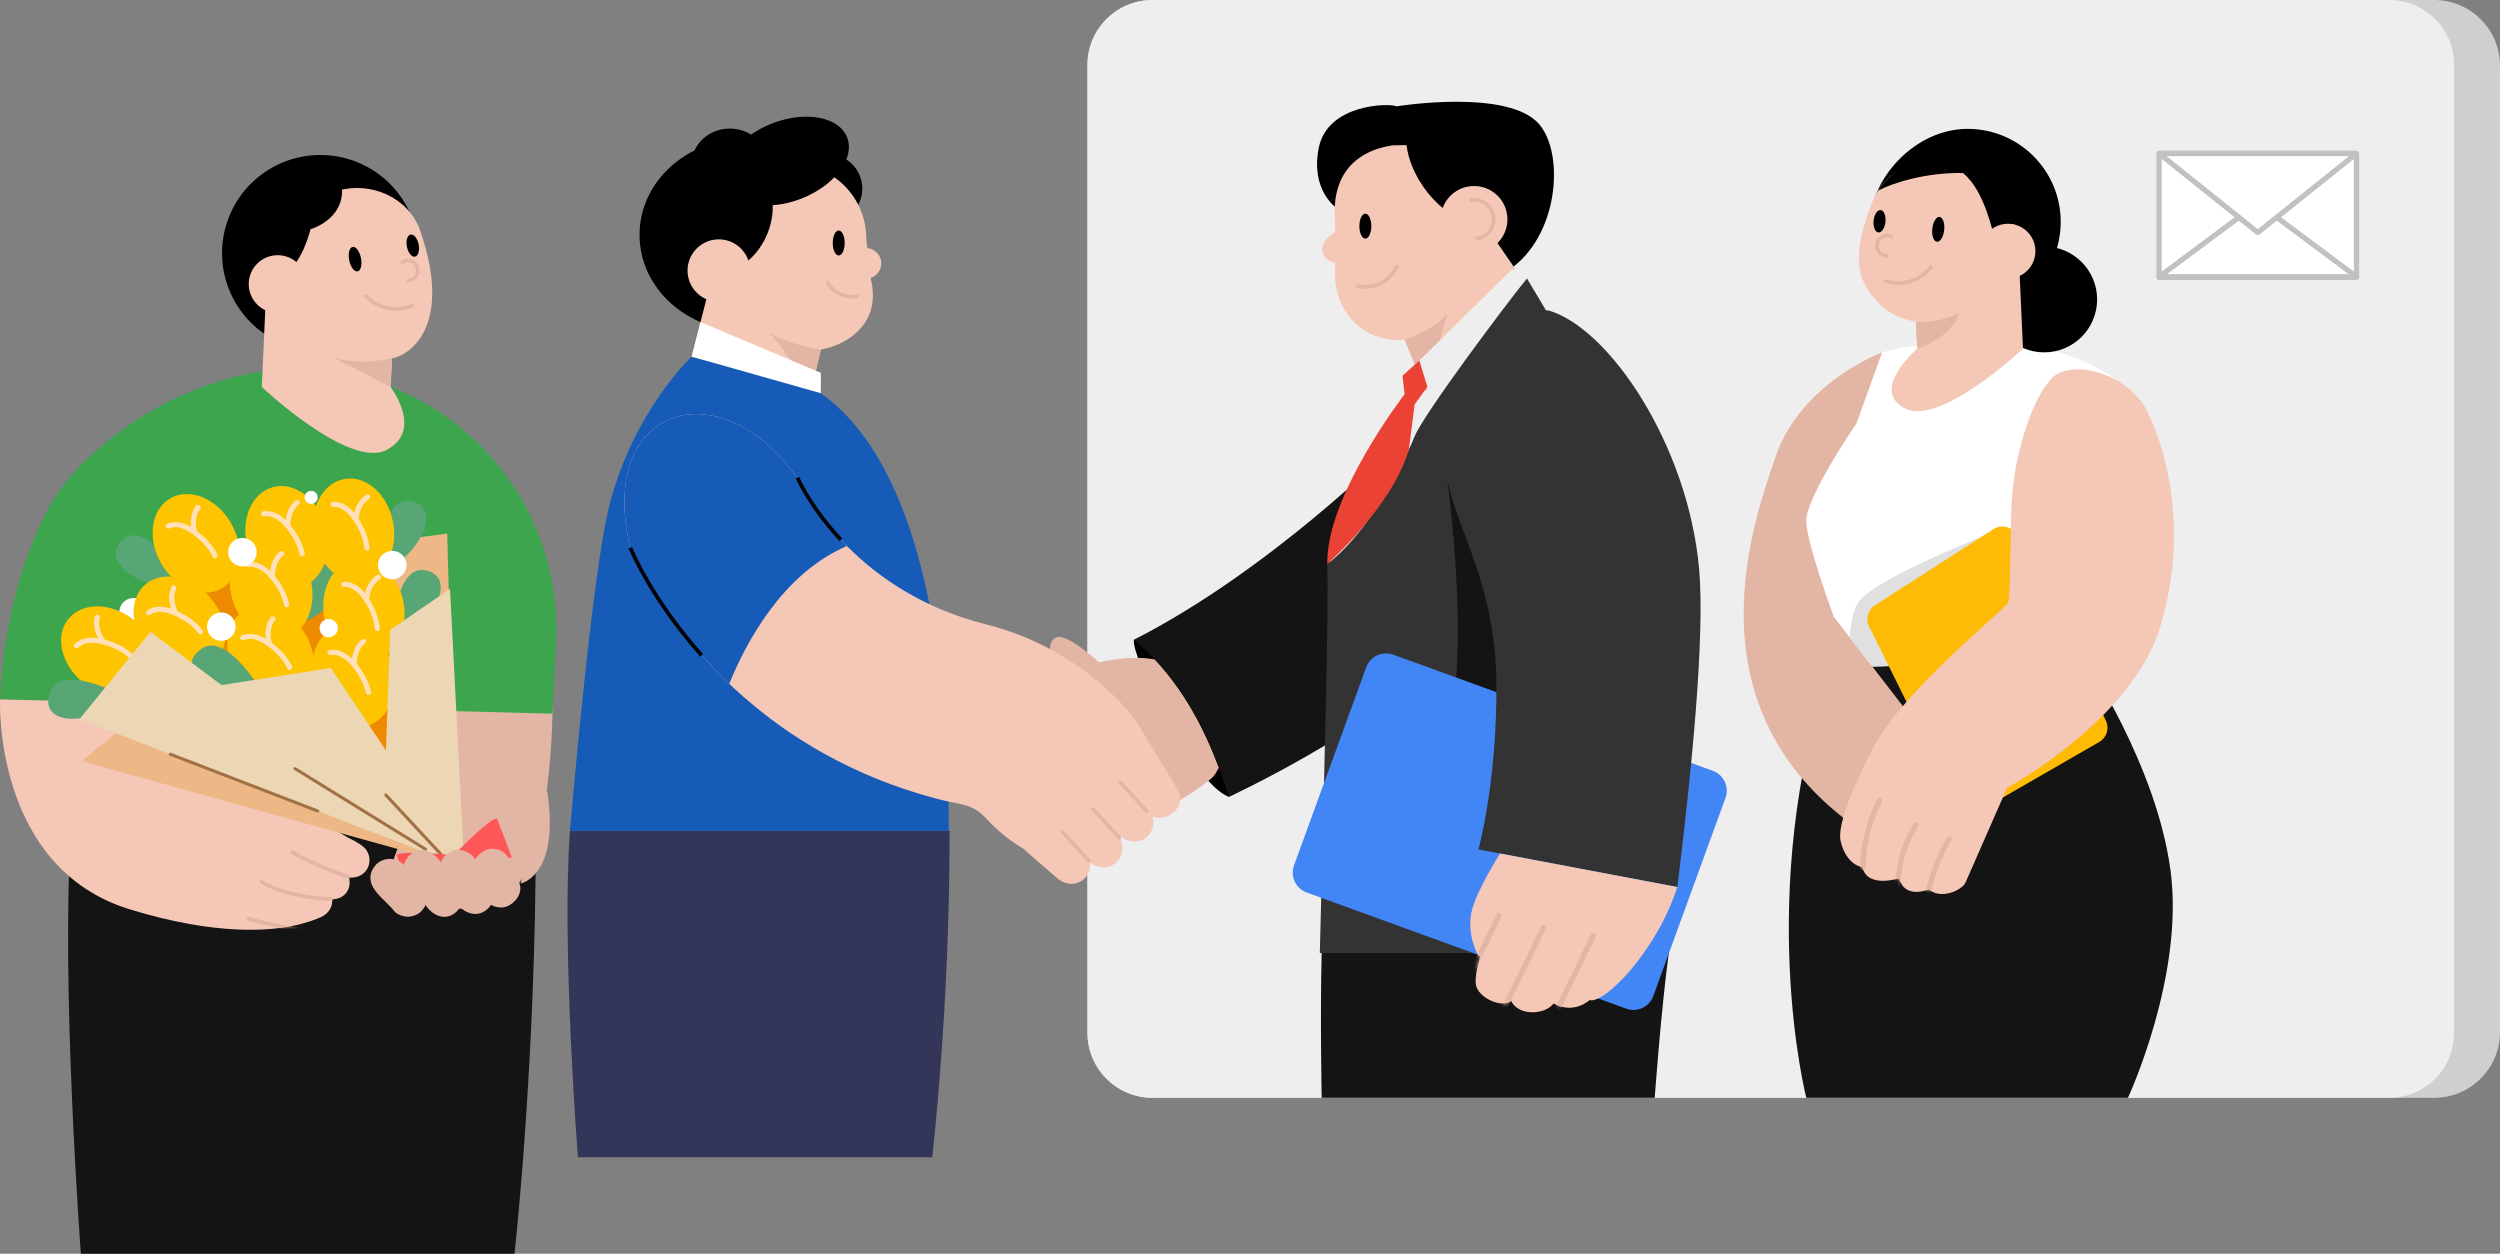 <svg width="674" height="338" viewBox="0 0 674 338" fill="none" xmlns="http://www.w3.org/2000/svg">
<rect x="0" y="0" width="674" height="338" fill="#808080" stroke="none"/>
<g clip-path="url(#clip0_0_290)">
<path d="M656.236 0H310.938C301.127 0 293.174 7.944 293.174 17.743V278.225C293.174 288.024 301.127 295.968 310.938 295.968H656.236C666.047 295.968 674 288.024 674 278.225V17.743C674 7.944 666.047 0 656.236 0Z" fill="#CFCFCF"/>
<path d="M644.149 0H310.636C300.992 0 293.174 7.809 293.174 17.441V278.526C293.174 288.159 300.992 295.968 310.636 295.968H644.149C653.793 295.968 661.611 288.159 661.611 278.526V17.441C661.611 7.809 653.793 0 644.149 0Z" fill="#EEEEEE"/>
<path d="M635.313 41.378H582.087V74.768H635.313V41.378Z" fill="white" stroke="#C1C1C1" stroke-width="1.43" stroke-linecap="round" stroke-linejoin="round"/>
<path d="M635.313 74.624L608.7 54.786L582.087 74.624H635.313Z" fill="white" stroke="#C1C1C1" stroke-width="1.43" stroke-linecap="round" stroke-linejoin="round"/>
<path d="M582.087 41.378L608.7 62.669L635.313 41.378H582.087Z" fill="white" stroke="#C1C1C1" stroke-width="1.43" stroke-linecap="round" stroke-linejoin="round"/>
<path d="M562.2 177.989C562.2 177.989 581.393 206.286 585.181 234.726C588.957 263.18 573.697 295.968 573.697 295.968H486.976C486.976 295.968 472.909 241.011 493.387 179.705L562.2 177.976V177.989Z" fill="#141414"/>
<path d="M507.44 94.985C507.44 94.985 485.403 103.156 478.638 123.282C473.316 139.112 454.398 189.001 498.984 222.038L518.61 197.63L494.37 166.191L507.427 94.985H507.44Z" fill="#E3B5A4"/>
<path d="M507.44 94.985C507.44 94.985 545.616 84.117 571.455 102.986L562.2 177.976L504.805 179.705L494.37 166.191C494.37 166.191 487.29 147.179 486.976 140.723C486.661 134.281 500.505 114.155 500.505 114.155L507.427 94.972L507.44 94.985Z" fill="white"/>
<path d="M504.805 179.718L544.502 178.526L541.106 141.941C541.106 141.941 505.841 155.48 501.148 162.185C499.732 164.214 498.998 167.776 498.67 171.756L504.805 179.705V179.718Z" fill="#E0E0E0"/>
<path d="M565.962 200.027L533.843 218.542C531.628 219.825 528.783 218.961 527.642 216.669L503.901 168.889C502.891 166.859 503.573 164.397 505.474 163.18L537.435 142.648C539.69 141.208 542.692 142.059 543.846 144.468L567.745 194.265C568.755 196.36 567.968 198.874 565.962 200.027Z" fill="#FEBB05"/>
<path d="M578.889 110.855C573.54 100.027 556.235 95.784 551.974 103.483C547.884 108.197 542.535 123.138 542.221 137.908C541.906 152.678 541.919 161.333 541.355 162.591C540.805 163.848 512.54 186.959 505.343 201.101C505.343 201.101 494.684 220.428 496.258 226.883C497.831 233.325 502.078 233.797 502.078 233.797C503.494 239.61 511.989 236.782 511.989 236.782C513.563 242.596 520.013 239.768 520.013 239.768C523.159 242.596 528.98 240.082 529.924 237.882C530.867 235.682 541.093 212.414 541.093 212.414C541.093 212.414 574.929 194.187 582.481 168.719C590.032 143.25 584.211 121.697 578.862 110.855H578.889Z" fill="#F5C7B6"/>
<mask id="mask0_0_290" style="mask-type:luminance" maskUnits="userSpaceOnUse" x="496" y="99" width="91" height="143">
<path d="M578.889 110.855C573.54 100.027 556.235 95.784 551.974 103.483C547.884 108.197 542.535 123.138 542.221 137.908C541.906 152.678 541.919 161.333 541.355 162.591C540.805 163.848 512.54 186.959 505.343 201.101C505.343 201.101 494.684 220.428 496.258 226.883C497.831 233.325 502.078 233.797 502.078 233.797C503.494 239.61 511.989 236.782 511.989 236.782C513.563 242.596 520.013 239.768 520.013 239.768C523.159 242.596 528.98 240.082 529.924 237.882C530.867 235.682 541.093 212.414 541.093 212.414C541.093 212.414 574.929 194.187 582.481 168.719C590.032 143.25 584.211 121.697 578.862 110.855H578.889Z" fill="white"/>
</mask>
<g mask="url(#mask0_0_290)">
<path d="M502.209 233.849C502.327 227.616 503.874 221.423 506.706 215.871" stroke="#E3B5A4" stroke-width="1.43" stroke-linecap="round" stroke-linejoin="round"/>
<path d="M511.15 240.894C512.435 232.252 512.225 230.013 516.512 222.405" stroke="#E3B5A4" stroke-width="1.43" stroke-linecap="round" stroke-linejoin="round"/>
<path d="M519.41 242.701C520.445 236.887 522.517 231.257 525.506 226.15" stroke="#E3B5A4" stroke-width="1.43" stroke-linecap="round" stroke-linejoin="round"/>
</g>
<path d="M551.096 94.998C558.988 94.998 565.385 88.608 565.385 80.725C565.385 72.843 558.988 66.453 551.096 66.453C543.204 66.453 536.806 72.843 536.806 80.725C536.806 88.608 543.204 94.998 551.096 94.998Z" fill="black"/>
<path d="M555.566 59.827C555.566 73.681 544.318 84.903 530.461 84.903C516.604 84.903 503.94 75.475 503.94 61.621C503.94 47.768 516.591 34.739 530.461 34.739C544.331 34.739 555.566 45.974 555.566 59.814V59.827Z" fill="black"/>
<path d="M544.174 66.793C543.689 56.069 536.426 46.851 526.109 43.865C517.43 41.351 508.279 45.816 504.884 54.171C501.869 61.582 499.653 70.25 502.393 75.894C506.496 84.366 513.169 86.264 516.512 86.683L516.892 94.016C516.892 94.016 503.966 105.041 513.497 110.083C523.015 115.111 545.393 94.016 545.393 94.016L544.174 66.793Z" fill="#F5C7B6"/>
<path d="M506.339 51.368C510.757 49.103 519.79 46.432 529.216 46.655C535.22 51.395 537.37 63.638 537.527 63.179C537.684 62.721 539.612 60.495 543.086 60.534C543.086 48.331 529.229 40.985 529.229 40.985C521.586 38.772 510.469 44.848 506.352 51.355L506.339 51.368Z" fill="black"/>
<path d="M528.324 84.457C524.234 86.081 520.222 87.247 516.512 86.683L516.892 94.016C522.163 92.209 526.213 89.25 528.324 84.457Z" fill="#E3B5A4"/>
<path d="M541.355 75.095C545.439 75.095 548.749 71.789 548.749 67.71C548.749 63.631 545.439 60.325 541.355 60.325C537.272 60.325 533.961 63.631 533.961 67.71C533.961 71.789 537.272 75.095 541.355 75.095Z" fill="#F5C7B6"/>
<path d="M520.943 61.66C520.747 63.507 521.31 65.091 522.202 65.183C523.08 65.274 523.959 63.847 524.155 62.001C524.352 60.155 523.788 58.57 522.897 58.478C522.018 58.387 521.14 59.814 520.943 61.66Z" fill="black"/>
<path d="M505.12 59.487C504.949 61.15 505.526 62.577 506.405 62.669C507.283 62.76 508.148 61.477 508.319 59.814C508.489 58.151 507.912 56.724 507.034 56.632C506.155 56.541 505.29 57.824 505.12 59.487Z" fill="black"/>
<path d="M520.602 71.939C519.239 73.746 517.299 75.121 515.136 75.802C512.973 76.483 510.6 76.483 508.437 75.802" stroke="#E3B5A4" stroke-linecap="round" stroke-linejoin="round"/>
<path d="M509.944 63.821C508.974 63.323 507.702 63.507 506.89 64.24C506.09 64.973 505.802 66.23 506.208 67.239C506.614 68.247 507.689 68.967 508.777 68.941" stroke="#E3B5A4" stroke-linecap="round" stroke-linejoin="round"/>
<path d="M305.72 172.463C304.737 176.627 321.334 210.947 331.31 214.849C337.983 194.658 311.344 171.769 305.72 172.463Z" fill="black"/>
<path d="M328.61 206.98C328.295 207.503 327.954 208.093 327.6 208.721C325.49 212.453 298.575 226.87 298.575 226.87L273.614 204.793L293.921 187.731C293.921 187.731 286.186 180.621 284.561 179.115C282.935 177.609 282.083 172.49 285.072 171.756C288.074 171.01 296.307 178.552 296.307 178.552C296.307 178.552 304.842 176.496 311.344 177.793C318.895 185.833 324.428 195.771 328.61 206.98Z" fill="#E3B5A4"/>
<path d="M375.399 120.44C375.176 120.977 342.008 154.014 305.72 172.463C318.174 182.86 326.014 197.657 331.31 214.849C331.31 214.849 369.538 197.054 384.444 180.228L375.399 120.44Z" fill="#141414"/>
<path d="M458.069 153.346C455.08 119.995 433.776 88.242 417.284 83.645L382.321 103.182C374.179 108.066 358.29 135.446 358.29 153.896C358.906 154.498 357.333 218.044 356.324 256.934H449.901C454.11 225.861 460.075 175.58 458.082 153.346H458.069Z" fill="#EEEEEE"/>
<path d="M356.324 256.934C355.878 274.114 356.324 295.968 356.324 295.968H446.113C446.113 295.968 447.804 272.477 449.901 256.934H356.324Z" fill="#141414"/>
<path d="M360.611 56.292C360.204 56.03 353.256 51.277 355.537 39.872C357.897 28.008 374.507 27.733 376.513 28.663C376.513 28.663 406.705 23.779 414.99 33.521C421.846 41.587 420.247 63.756 406.731 72.83L360.611 56.279V56.292Z" fill="black"/>
<path d="M414.177 80.726L403.362 65.013C404.266 62.551 405.25 59.984 406.364 57.326L405.485 51.735C403.899 41.613 395.693 37.436 385.559 39.008L375.346 39.191C364.413 40.893 358.88 48.239 359.942 59.775V74.31C359.942 82.035 364.937 89.119 372.41 91.083C374.455 91.62 376.592 91.79 378.676 91.515L381.717 99.018L414.177 80.7V80.726Z" fill="#F5C7B6"/>
<path d="M356.481 67.697C356.861 70.093 359.745 71.311 362.158 70.944C364.57 70.565 365.474 68.509 365.107 66.113C364.727 63.716 363.875 61.66 361.463 62.027C359.051 62.407 356.114 65.301 356.494 67.684L356.481 67.697Z" fill="#F5C7B6"/>
<path d="M378.676 91.541C378.676 91.541 387.014 88.975 390.213 84.536L384.444 105.631L378.676 91.528V91.541Z" fill="#E3B5A4"/>
<path d="M379.135 38.536C380.171 49.496 390.855 60.796 398.734 59.749L406.888 59.107L405.682 35.891C395.994 32.513 386.922 32.29 379.135 38.549V38.536Z" fill="black"/>
<path d="M406.298 57.758C405.538 52.848 400.923 49.496 396.02 50.255C391.104 51.015 387.748 55.624 388.508 60.521C389.269 65.432 393.883 68.784 398.786 68.024C403.703 67.265 407.059 62.656 406.298 57.758Z" fill="#F5C7B6"/>
<path d="M398.223 64.332C401.094 63.886 403.06 61.202 402.614 58.334C402.169 55.467 399.481 53.503 396.61 53.948" stroke="#E3B5A4" stroke-linecap="round" stroke-linejoin="round"/>
<path d="M369.709 60.967C369.709 62.826 368.988 64.332 368.096 64.332C367.205 64.332 366.484 62.826 366.484 60.967C366.484 59.107 367.205 57.601 368.096 57.601C368.988 57.601 369.709 59.107 369.709 60.967Z" fill="black"/>
<path d="M366.064 77.177C368.136 77.583 370.338 77.282 372.226 76.339C374.114 75.396 375.661 73.799 376.578 71.9" stroke="#E3B5A4" stroke-linecap="round" stroke-linejoin="round"/>
<path d="M386.253 109.061L382.648 97.211L407.295 72.921C407.989 72.319 409.051 72.463 409.563 73.236L415.2 81.812L386.267 109.061H386.253Z" fill="#EEEEEE"/>
<path d="M449.39 256.934C453.598 225.861 459.563 175.58 457.571 153.346C454.582 119.995 433.278 88.242 416.786 83.645L411.66 75.069C405.381 82.821 383.802 111.719 381.403 117.599C376.578 129.449 367.244 144.966 357.845 152.063C357.818 152.678 357.792 153.28 357.792 153.883C358.408 154.485 356.835 218.031 355.826 256.921H449.403L449.39 256.934Z" fill="#333333"/>
<path d="M390.213 129.75C390.213 129.75 399.442 195.352 384.523 208.237C425.334 227.538 429.332 217.324 429.332 217.324V166.008L390.213 129.763" fill="#141414"/>
<path d="M461.786 207.817L375.638 176.499C372.678 175.423 369.406 176.947 368.328 179.903L348.864 233.317C347.787 236.273 349.313 239.542 352.273 240.618L438.42 271.936C441.38 273.012 444.653 271.487 445.73 268.531L465.194 215.117C466.271 212.161 464.745 208.893 461.786 207.817Z" fill="#4286F5"/>
<path d="M390.213 129.75C394.001 145.476 403.375 158.767 403.44 185.073C403.506 211.379 398.59 229.004 398.59 229.004L452.209 239.139C455.945 209.14 459.721 171.691 458.082 153.346C455.093 119.995 433.789 88.242 417.297 83.645L414.925 84.968C404.843 90.599 396.741 99.385 392.533 110.135C389.859 116.97 388.836 123.976 390.226 129.75H390.213Z" fill="#333333"/>
<path d="M404.424 230.104C404.424 230.104 397.856 240.343 396.676 246.079C395.483 251.814 398.262 257.746 398.852 257.746C399.442 257.942 397.659 261.111 397.856 265.065C398.052 269.02 405.236 271.992 407.386 269.818C409.34 273.969 416.471 273.668 418.844 270.552C424.39 273.576 428.546 269.622 428.546 269.622C432.505 270.814 446.729 256.331 452.196 239.139L404.41 230.104H404.424Z" fill="#F5C7B6"/>
<mask id="mask1_0_290" style="mask-type:luminance" maskUnits="userSpaceOnUse" x="396" y="230" width="57" height="43">
<path d="M404.424 230.104C404.424 230.104 397.856 240.343 396.676 246.079C395.483 251.814 398.262 257.746 398.852 257.746C399.442 257.942 397.659 261.111 397.856 265.065C398.052 269.02 405.236 271.992 407.386 269.818C409.34 273.969 416.471 273.668 418.844 270.552C424.39 273.576 428.546 269.622 428.546 269.622C432.505 270.814 446.729 256.331 452.196 239.139L404.41 230.104H404.424Z" fill="white"/>
</mask>
<g mask="url(#mask1_0_290)">
<path d="M396.374 262.839L404.135 246.864" stroke="#E3B5A4" stroke-width="1.43" stroke-linecap="round" stroke-linejoin="round"/>
<path d="M402.706 277.662L416.131 250.059" stroke="#E3B5A4" stroke-width="1.43" stroke-linecap="round" stroke-linejoin="round"/>
<path d="M416.131 279.901L429.542 252.312" stroke="#E3B5A4" stroke-width="1.43" stroke-linecap="round" stroke-linejoin="round"/>
</g>
<path d="M382.635 97.211L378.112 101.296L378.676 106.298C378.676 106.298 357.477 133.652 357.831 152.063C357.831 152.063 375.254 136.742 379.843 121.187L381.377 109.048L384.798 104.308L382.635 97.198V97.211Z" fill="#EA4235"/>
<path d="M21.802 338H138.715C138.715 338 144.548 285.807 144.444 224.015H19.166C16.348 265.275 21.802 338 21.802 338Z" fill="#141414"/>
<path d="M149 190C149 190 148.961 231.454 137.675 240.559C123.383 252.079 104 237.547 104 237.547L121.244 190.014H149V190Z" fill="#E3B5A4"/>
<path d="M148.94 192.406L0.013 188.556C1.049 165.785 6.988 149.326 11.668 139.676C14.342 134.163 17.974 129.161 22.339 124.866C33.745 113.631 47.234 106.076 61.55 102.082C107.422 89.263 152.257 125.652 149.897 173.157L148.94 192.406Z" fill="#3CA54E"/>
<path d="M98.822 229.227C98.122 228.205 96.514 227.101 93.997 225.914H93.958L69.482 211.288C72.668 208.341 76.954 204.23 78.121 202.449C80.035 199.529 78.344 195.81 75.001 194.907C71.619 194.003 44.94 203.117 44.416 203.3C39.946 199.856 35.947 195.221 32.093 189.381L0.013 188.556C0.013 188.556 -1.953 233.836 35.042 245.175C58.417 252.338 72.838 250.924 79.052 249.575C80.809 249.326 85.751 247.807 87.259 246.865C88.766 245.922 89.881 244.102 89.461 242.386C90.929 242.53 92.45 241.863 93.355 240.697C94.259 239.532 94.508 237.895 94.01 236.52C95.832 236.874 97.838 236.036 98.861 234.491C99.883 232.945 99.87 230.772 98.808 229.24L98.822 229.227Z" fill="#F5C7B6"/>
<mask id="mask2_0_290" style="mask-type:luminance" maskUnits="userSpaceOnUse" x="-1" y="188" width="101" height="63">
<path d="M98.822 229.227C98.122 228.205 96.514 227.101 93.997 225.914H93.958L69.482 211.288C72.668 208.341 76.954 204.23 78.121 202.449C80.035 199.529 78.344 195.81 75.001 194.907C71.619 194.003 44.94 203.117 44.416 203.3C39.946 199.856 35.947 195.221 32.093 189.381L0.013 188.556C0.013 188.556 -1.953 233.836 35.042 245.175C58.417 252.338 72.838 250.924 79.052 249.575C80.809 249.326 85.751 247.807 87.259 246.865C88.766 245.922 89.881 244.102 89.461 242.386C90.929 242.53 92.45 241.863 93.355 240.697C94.259 239.532 94.508 237.895 94.01 236.52C95.832 236.874 97.838 236.036 98.861 234.491C99.883 232.945 99.87 230.772 98.808 229.24L98.822 229.227Z" fill="white"/>
</mask>
<g mask="url(#mask2_0_290)">
<path d="M94.01 236.507C94.01 236.507 83.116 232.579 78.921 229.79" stroke="#E3B5A4" stroke-width="1.01" stroke-linecap="round" stroke-linejoin="round"/>
<path d="M89.474 242.373C89.474 242.373 78.082 242.242 70.517 237.764" stroke="#E3B5A4" stroke-width="1.01" stroke-linecap="round" stroke-linejoin="round"/>
<path d="M67.056 247.689C67.056 247.689 79.052 251.277 85.358 250.675" stroke="#E3B5A4" stroke-width="1.01" stroke-linecap="round" stroke-linejoin="round"/>
</g>
<path d="M101.796 89.76C113.689 81.246 116.42 64.713 107.896 52.834C99.372 40.955 82.82 38.227 70.927 46.741C59.033 55.255 56.302 71.787 64.826 83.666C73.35 95.546 89.902 98.274 101.796 89.76Z" fill="black"/>
<path d="M71.881 75.619C72.392 64.305 80.048 54.577 90.942 51.434C100.093 48.789 110.253 53.293 113.334 62.302C122.563 89.289 109.231 96.164 105.704 96.609L105.298 104.348C105.298 104.348 114.291 115.988 104.249 121.291C94.207 126.595 70.583 104.348 70.583 104.348L71.868 75.619H71.881Z" fill="#F5C7B6"/>
<path d="M76.102 73.93C81.32 71.966 83.706 61.804 83.706 61.804C83.706 61.804 92.634 59.317 92.214 50.831L73.271 52.586L72.248 72.319L76.115 73.93H76.102Z" fill="black"/>
<path d="M67.056 76.588C67.056 80.883 70.544 84.379 74.857 84.379C79.17 84.379 82.657 80.896 82.657 76.588C82.657 72.28 79.17 68.797 74.857 68.797C70.544 68.797 67.056 72.28 67.056 76.588Z" fill="#F5C7B6"/>
<path d="M97.314 69.556C97.681 71.376 97.275 73 96.396 73.17C95.518 73.341 94.522 72.005 94.154 70.185C93.787 68.365 94.194 66.741 95.072 66.571C95.937 66.401 96.947 67.736 97.314 69.556Z" fill="black"/>
<path d="M112.862 65.89C113.19 67.54 112.757 69.006 111.879 69.19C111.014 69.36 110.03 68.168 109.703 66.531C109.375 64.882 109.808 63.415 110.686 63.232C111.551 63.062 112.534 64.253 112.862 65.89Z" fill="black"/>
<path d="M98.638 79.757C100.172 81.433 102.23 82.611 104.459 83.082C106.687 83.554 109.047 83.331 111.132 82.441" stroke="#E3B5A4" stroke-linecap="round" stroke-linejoin="round"/>
<path d="M108.47 70.656C109.388 70.067 110.673 70.119 111.551 70.787C112.429 71.442 112.823 72.66 112.521 73.707C112.22 74.755 111.21 75.567 110.122 75.645" stroke="#E3B5A4" stroke-linecap="round" stroke-linejoin="round"/>
<path d="M105.704 96.596C105.704 96.596 96.501 98.874 89.291 96.138L105.298 104.334L105.704 96.596Z" fill="#E3B5A4"/>
<g clip-path="url(#clip1_0_290)">
<path d="M39.849 164.859C39.958 166.977 38.324 168.779 36.203 168.888C34.08 168.996 32.273 167.366 32.165 165.25C32.056 163.135 33.69 161.33 35.811 161.222C37.931 161.113 39.741 162.743 39.849 164.859Z" fill="white"/>
<path d="M38.769 193.016L36.793 193.116L22.001 205.208L125.175 233.889L38.769 193.016Z" fill="#EDB885"/>
<path d="M71.251 150.199L122.464 215.303L120.569 143.863L71.251 150.199Z" fill="#EDB885"/>
<path d="M113.519 178.248C114.457 196.564 100.455 212.166 82.245 213.093C64.035 214.02 48.513 199.924 47.575 181.604C46.637 163.288 60.639 147.686 78.85 146.759C97.06 145.831 112.581 159.931 113.519 178.248Z" fill="#ED8A00"/>
<path d="M114.399 153.706C106.314 152.437 105.367 172.825 105.367 172.825C115.114 171.345 124.674 155.321 114.399 153.706Z" fill="#58A676"/>
<path d="M89.284 148.783C81.198 147.514 80.252 167.902 80.252 167.902C89.999 166.422 99.559 150.399 89.284 148.783Z" fill="#58A676"/>
<path d="M110.458 135.097C102.373 133.829 101.427 154.217 101.427 154.217C111.173 152.737 120.733 136.713 110.458 135.097Z" fill="#58A676"/>
<path d="M33.476 145.232C39.933 140.212 50.659 157.593 50.659 157.593C41.416 161.008 25.268 151.612 33.476 145.232Z" fill="#58A676"/>
<path d="M36.173 167.211C42.198 172.059 44.024 179.775 40.25 184.442C36.476 189.109 28.533 188.962 22.507 184.112C16.482 179.264 14.659 171.548 18.43 166.883C22.204 162.216 30.147 162.363 36.173 167.211Z" fill="#FFC400"/>
<path d="M21.11 174.627C22.997 172.725 26 173.228 28.324 173.897C30.648 174.566 33.055 175.735 34.845 177.384C35.502 177.989 36.49 177.012 35.83 176.401C33.673 174.41 30.815 173.111 27.998 172.364C25.36 171.664 22.179 171.575 20.128 173.644C19.496 174.28 20.478 175.263 21.113 174.627H21.11Z" fill="#FFE0B8"/>
<path d="M25.566 166.217C24.881 168.716 25.786 171.159 27.155 173.258C27.642 174.005 28.847 173.311 28.358 172.559C27.194 170.776 26.323 168.73 26.91 166.586C27.147 165.72 25.805 165.353 25.569 166.217H25.566Z" fill="#FFE0B8"/>
<path d="M87.761 141.861C89.865 149.294 86.882 156.638 81.096 158.267C75.312 159.897 68.916 155.194 66.815 147.761C64.711 140.328 67.695 132.984 73.481 131.354C79.264 129.725 85.66 134.428 87.764 141.861H87.761Z" fill="#FFC400"/>
<path d="M71.24 139.201C73.904 138.734 76.172 141.067 77.639 142.98C79.083 144.865 80.3 147.122 80.792 149.457C80.976 150.332 82.317 149.963 82.134 149.088C81.527 146.217 79.915 143.521 78.053 141.292C76.286 139.173 73.754 137.355 70.867 137.86C69.985 138.015 70.361 139.351 71.238 139.198L71.24 139.201Z" fill="#FFE0B8"/>
<path d="M79.634 134.975C77.628 136.588 76.988 139.184 76.896 141.65C76.862 142.547 78.254 142.541 78.287 141.65C78.365 139.523 78.888 137.349 80.617 135.958C81.315 135.397 80.325 134.42 79.632 134.975H79.634Z" fill="#FFE0B8"/>
<path d="M83.578 155.596C85.682 163.029 82.699 170.373 76.912 172.003C71.129 173.633 64.733 168.929 62.632 161.497C60.528 154.064 63.511 146.72 69.298 145.09C75.081 143.46 81.477 148.164 83.581 155.596H83.578Z" fill="#FFC400"/>
<path d="M67.057 152.936C69.721 152.47 71.989 154.802 73.456 156.718C74.9 158.603 76.117 160.861 76.609 163.196C76.793 164.07 78.134 163.701 77.951 162.826C77.344 159.958 75.732 157.262 73.871 155.03C72.103 152.911 69.57 151.093 66.684 151.598C65.802 151.751 66.178 153.089 67.055 152.936H67.057Z" fill="#FFE0B8"/>
<path d="M75.448 148.708C73.442 150.321 72.802 152.917 72.71 155.383C72.677 156.279 74.068 156.274 74.102 155.383C74.179 153.256 74.703 151.082 76.431 149.691C77.129 149.13 76.139 148.153 75.446 148.708H75.448Z" fill="#FFE0B8"/>
<path d="M82.47 171.251C86.289 177.97 85.145 185.811 79.915 188.771C74.686 191.728 67.352 188.679 63.537 181.96C59.718 175.241 60.862 167.4 66.091 164.443C71.321 161.486 78.655 164.534 82.47 171.251Z" fill="#FFC400"/>
<path d="M65.805 172.589C68.276 171.503 71.043 173.25 72.919 174.752C74.775 176.24 76.489 178.145 77.528 180.299C77.917 181.107 79.117 180.402 78.73 179.6C77.455 176.956 75.243 174.727 72.905 173.003C70.675 171.359 67.789 170.212 65.103 171.39C64.282 171.748 64.992 172.944 65.805 172.589Z" fill="#FFE0B8"/>
<path d="M72.927 166.503C71.366 168.56 71.374 171.22 71.872 173.644C72.053 174.521 73.394 174.149 73.214 173.275C72.782 171.184 72.788 168.971 74.126 167.202C74.669 166.489 73.459 165.798 72.924 166.503H72.927Z" fill="#FFE0B8"/>
<path d="M62.34 141.128C66.158 147.847 65.014 155.688 59.785 158.645C54.555 161.602 47.222 158.553 43.406 151.837C39.587 145.118 40.731 137.277 45.961 134.32C51.191 131.363 58.524 134.411 62.34 141.128Z" fill="#FFC400"/>
<path d="M56.52 160.925C61.661 166.697 62.184 174.607 57.689 178.589C53.194 182.571 45.385 181.118 40.244 175.343C35.104 169.571 34.581 161.66 39.075 157.679C43.57 153.697 51.38 155.15 56.52 160.925Z" fill="#FFC400"/>
<path d="M54.057 175.08C60.72 169.874 70.266 185.941 70.266 185.941C60.948 189.77 45.585 181.696 54.057 175.08Z" fill="#58A676"/>
<path d="M13.551 186.519C16.576 178.633 33.053 187.499 33.053 187.499C27.044 195.57 9.705 196.542 13.551 186.519Z" fill="#58A676"/>
<path d="M40.381 165.792C42.563 164.223 45.407 165.142 47.611 166.195C49.863 167.269 52.062 168.846 53.598 170.829C54.146 171.537 55.123 170.545 54.583 169.846C52.83 167.586 50.244 165.861 47.659 164.692C45.193 163.576 42.042 162.893 39.677 164.595C38.956 165.114 39.649 166.319 40.378 165.795L40.381 165.792Z" fill="#FFE0B8"/>
<path d="M46.253 158.137C45.126 160.575 45.635 163.126 46.673 165.506C47.032 166.325 48.229 165.617 47.876 164.806C47.06 162.938 46.562 160.772 47.456 158.839C47.828 158.031 46.629 157.326 46.253 158.14V158.137Z" fill="#FFE0B8"/>
<path d="M45.672 142.466C48.143 141.383 50.909 143.127 52.785 144.632C54.642 146.12 56.356 148.025 57.394 150.179C57.784 150.987 58.983 150.282 58.596 149.48C57.322 146.836 55.109 144.607 52.771 142.883C50.542 141.239 47.656 140.092 44.97 141.269C44.149 141.628 44.859 142.824 45.672 142.469V142.466Z" fill="#FFE0B8"/>
<path d="M52.794 136.38C51.232 138.437 51.241 141.097 51.739 143.521C51.92 144.399 53.261 144.027 53.08 143.152C52.649 141.061 52.652 138.848 53.993 137.08C54.536 136.366 53.325 135.675 52.791 136.38H52.794Z" fill="#FFE0B8"/>
<path d="M106.019 141.125C107.291 148.744 103.517 155.716 97.588 156.701C91.66 157.687 85.821 152.312 84.549 144.693C83.278 137.077 87.052 130.102 92.98 129.117C98.908 128.131 104.747 133.506 106.019 141.125Z" fill="#FFC400"/>
<path d="M89.779 136.68C92.398 136.508 94.285 138.729 95.579 140.725C96.921 142.796 98.003 145.329 98.245 147.803C98.332 148.686 99.723 148.694 99.637 147.803C99.359 144.94 98.148 142.136 96.595 139.737C95.098 137.424 92.749 135.094 89.776 135.289C88.886 135.347 88.88 136.735 89.776 136.677L89.779 136.68Z" fill="#FFE0B8"/>
<path d="M98.78 133.331C96.603 134.714 95.624 137.155 95.262 139.615C95.134 140.489 96.472 140.867 96.603 139.984C96.909 137.907 97.619 135.714 99.484 134.531C100.238 134.053 99.542 132.851 98.782 133.331H98.78Z" fill="#FFE0B8"/>
<path d="M108.871 162.854C110.065 170.484 106.222 177.42 100.283 178.345C94.343 179.269 88.56 173.836 87.366 166.206C86.169 158.576 90.016 151.64 95.955 150.715C101.894 149.788 107.677 155.224 108.871 162.854Z" fill="#FFC400"/>
<path d="M105.66 179.266C107.764 186.699 104.78 194.043 98.994 195.673C93.211 197.303 86.815 192.599 84.714 185.167C82.61 177.734 85.593 170.39 91.379 168.76C97.163 167.13 103.558 171.834 105.662 179.266H105.66Z" fill="#FFC400"/>
<path d="M89.139 176.606C91.802 176.14 94.071 178.472 95.537 180.388C96.982 182.273 98.198 184.531 98.691 186.866C98.877 187.74 100.216 187.371 100.032 186.496C99.425 183.625 97.814 180.929 95.952 178.7C94.185 176.581 91.652 174.763 88.766 175.268C87.884 175.421 88.259 176.759 89.136 176.606H89.139Z" fill="#FFE0B8"/>
<path d="M97.533 172.378C95.526 173.991 94.886 176.587 94.794 179.053C94.761 179.949 96.152 179.944 96.186 179.053C96.264 176.926 96.787 174.752 98.515 173.361C99.214 172.8 98.223 171.822 97.53 172.378H97.533Z" fill="#FFE0B8"/>
<path d="M92.685 158.245C95.304 158.101 97.168 160.347 98.44 162.355C99.762 164.44 100.814 166.983 101.031 169.46C101.109 170.345 102.501 170.351 102.423 169.46C102.172 166.594 100.987 163.779 99.459 161.366C97.984 159.037 95.657 156.69 92.685 156.854C91.791 156.904 91.788 158.293 92.685 158.243V158.245Z" fill="#FFE0B8"/>
<path d="M101.708 154.991C99.517 156.349 98.515 158.789 98.129 161.241C97.989 162.116 99.331 162.493 99.47 161.61C99.798 159.534 100.53 157.354 102.409 156.188C103.169 155.716 102.47 154.514 101.708 154.988V154.991Z" fill="#FFE0B8"/>
<path d="M89.181 180.072L59.707 184.7L40.578 170.329L21.422 193.899L125.175 233.889L89.181 180.072Z" fill="#EDD6B4"/>
<path d="M114.724 229.364C114.649 229.364 114.574 229.344 114.505 229.303L79.32 207.579C79.125 207.457 79.064 207.201 79.183 207.007C79.306 206.813 79.562 206.751 79.757 206.871L114.942 228.595C115.136 228.717 115.198 228.972 115.078 229.166C115 229.294 114.864 229.364 114.722 229.364H114.724Z" fill="#A17146"/>
<path d="M118.827 230.677C118.715 230.677 118.604 230.632 118.521 230.544L103.72 214.617C103.564 214.448 103.572 214.184 103.742 214.029C103.912 213.873 104.176 213.882 104.332 214.051L119.133 229.977C119.289 230.147 119.28 230.41 119.111 230.566C119.03 230.641 118.93 230.677 118.827 230.677Z" fill="#A17146"/>
<path d="M85.685 219.085C85.635 219.085 85.585 219.076 85.535 219.057L45.794 203.739C45.58 203.656 45.471 203.414 45.555 203.2C45.638 202.986 45.88 202.878 46.094 202.961L85.835 218.28C86.05 218.363 86.158 218.604 86.075 218.818C86.011 218.982 85.852 219.085 85.685 219.085Z" fill="#A17146"/>
<path d="M103.533 211.052C103.94 210.372 105.167 169.823 105.167 169.823L121.332 158.753L125.175 233.889L103.533 211.052Z" fill="#EDD6B4"/>
<path d="M133.984 220.648C132.141 220.548 123.928 228.891 122.317 230.549C119.748 230.305 108.231 229.28 106.929 230.507L110.995 241L123.87 234.442L138 231.16L133.984 220.648Z" fill="#FF5757"/>
<path d="M69.192 148.672C69.3 150.787 67.667 152.592 65.546 152.7C63.422 152.809 61.616 151.179 61.508 149.063C61.399 146.947 63.033 145.143 65.154 145.034C67.277 144.926 69.083 146.556 69.192 148.672Z" fill="white"/>
<path d="M63.503 168.754C63.612 170.873 61.978 172.675 59.857 172.783C57.736 172.891 55.927 171.262 55.819 169.146C55.71 167.03 57.344 165.225 59.465 165.117C61.586 165.009 63.395 166.639 63.503 168.754Z" fill="white"/>
<path d="M109.587 152.148C109.695 154.266 108.062 156.068 105.941 156.177C103.82 156.285 102.011 154.655 101.902 152.539C101.794 150.421 103.428 148.619 105.548 148.511C107.669 148.402 109.478 150.029 109.587 152.148Z" fill="white"/>
<path d="M85.643 133.998C85.693 134.967 84.947 135.791 83.976 135.839C83.005 135.889 82.178 135.145 82.131 134.175C82.081 133.206 82.827 132.385 83.798 132.335C84.769 132.285 85.596 133.029 85.643 133.998Z" fill="white"/>
<path d="M91.082 169.221C91.151 170.579 90.105 171.734 88.744 171.803C87.383 171.872 86.225 170.828 86.155 169.471C86.086 168.113 87.132 166.958 88.493 166.889C89.854 166.819 91.012 167.863 91.082 169.221Z" fill="white"/>
</g>
<path d="M109.375 237.044C111.302 239.558 113.216 242.072 115.143 244.586C116.782 246.734 119.692 248.095 122.249 246.445C124.372 245.071 125.88 241.653 124.11 239.348C122.183 236.834 120.269 234.32 118.342 231.806C116.703 229.659 113.793 228.297 111.236 229.947C109.113 231.322 107.605 234.739 109.375 237.044Z" fill="#E3B5A4"/>
<path d="M101.391 240.409C102.872 242.308 104.8 243.735 106.281 245.634C107.041 246.603 108.785 247.153 109.952 247.153C111.223 247.153 112.744 246.589 113.622 245.634C114.501 244.678 115.209 243.342 115.143 241.967C115.078 240.501 114.514 239.44 113.622 238.301C112.141 236.402 110.214 234.975 108.733 233.076C107.972 232.107 106.229 231.557 105.062 231.557C103.79 231.557 102.269 232.12 101.391 233.076C100.513 234.032 99.805 235.368 99.87 236.743C99.936 238.209 100.5 239.27 101.391 240.409Z" fill="#E3B5A4"/>
<path d="M119.194 236.952C120.636 239.244 122.091 241.522 123.533 243.813C124.976 246.105 128.227 247.231 130.639 245.673C133.051 244.115 134.061 241.024 132.501 238.576C131.058 236.284 129.603 234.006 128.161 231.714C126.719 229.423 123.468 228.297 121.056 229.855C118.644 231.413 117.634 234.504 119.194 236.952Z" fill="#E3B5A4"/>
<path d="M127.742 235.394C128.489 237.214 129.236 239.034 129.997 240.841C130.534 242.15 131.111 243.198 132.383 243.944C133.497 244.599 135.136 244.874 136.381 244.468C138.793 243.683 141.114 240.776 140.012 238.091C139.265 236.271 138.518 234.451 137.758 232.644C137.22 231.335 136.643 230.287 135.372 229.541C134.257 228.886 132.619 228.611 131.373 229.017C128.961 229.803 126.64 232.71 127.742 235.394Z" fill="#E3B5A4"/>
<path d="M147.524 213.33L140.275 209.782C137.718 208.525 134.624 209.664 133.497 212.283C132.697 214.155 133.104 216.329 134.546 217.769L143.605 226.87L140.34 238.196C140.34 238.196 151.012 236.284 147.524 213.33Z" fill="#E3B5A4"/>
<path d="M155.813 312H251.323C251.323 312 256.091 271.699 255.999 224H153.659C151.361 255.847 155.813 312 155.813 312Z" fill="#333659"/>
<path d="M218.92 104.439L186.474 96.15C186.474 96.15 170.978 110.593 164.41 135.8C160.726 149.928 156.583 190.808 153.66 224.015H255.811C255.706 177.701 248.771 122.849 218.92 104.439Z" fill="#165BB8"/>
<path d="M223.168 60.142C228.308 60.142 232.476 55.979 232.476 50.845C232.476 45.71 228.308 41.548 223.168 41.548C218.027 41.548 213.86 45.71 213.86 50.845C213.86 55.979 218.027 60.142 223.168 60.142Z" fill="black"/>
<path d="M200.776 89.224C216.437 89.224 229.133 77.628 229.133 63.323C229.133 49.019 216.437 37.423 200.776 37.423C185.115 37.423 172.42 49.019 172.42 63.323C172.42 77.628 185.115 89.224 200.776 89.224Z" fill="black"/>
<path d="M234.757 75.121L233.538 64.227C233.538 53.188 224.571 44.232 213.519 44.232H207.488C197.184 44.232 188.833 52.573 188.833 62.865V65.641C188.833 69.805 189.725 73.759 191.298 77.334L186.46 96.15L218.907 104.439L221.306 94.239C229.264 92.798 237.667 86.539 234.744 75.121H234.757Z" fill="#F5C7B6"/>
<path d="M221.306 94.239C221.306 94.239 213.991 93.374 207.698 89.878L218.92 104.452L221.319 94.252L221.306 94.239Z" fill="#E3B5A4"/>
<path d="M237.589 70.996C237.589 73.275 235.74 75.121 233.459 75.121C231.178 75.121 229.329 73.275 229.329 70.996C229.329 68.718 231.178 66.872 233.459 66.872C235.74 66.872 237.589 68.718 237.589 70.996Z" fill="#F5C7B6"/>
<path d="M196.752 53.804C202.428 53.804 207.03 49.518 207.03 44.232C207.03 38.946 202.428 34.66 196.752 34.66C191.075 34.66 186.474 38.946 186.474 44.232C186.474 49.518 191.075 53.804 196.752 53.804Z" fill="black"/>
<path d="M228.385 37.043C230.575 42.635 225.056 50.02 216.062 53.542C207.056 57.064 197.984 55.388 195.795 49.797C193.605 44.206 199.124 36.821 208.118 33.298C217.111 29.776 226.196 31.452 228.385 37.043Z" fill="black"/>
<path d="M206.781 63.271C203.516 70.957 196.162 75.187 190.354 72.725C184.546 70.263 182.488 62.04 185.752 54.354C189.017 46.668 196.371 42.438 202.179 44.9C207.987 47.361 210.045 55.585 206.781 63.271Z" fill="black"/>
<path d="M185.359 72.948C185.359 68.299 189.135 64.528 193.789 64.528C198.443 64.528 202.218 68.299 202.218 72.948C202.218 77.596 198.443 81.367 193.789 81.367C189.135 81.367 185.359 77.596 185.359 72.948Z" fill="#F5C7B6"/>
<path d="M186.474 96.15L188.859 86.841L221.306 100.524L221.28 106.01L186.474 96.15Z" fill="white"/>
<path d="M227.73 65.51C227.73 67.369 227.009 68.875 226.117 68.875C225.226 68.875 224.505 67.369 224.505 65.51C224.505 63.651 225.226 62.145 226.117 62.145C227.009 62.145 227.73 63.651 227.73 65.51Z" fill="black"/>
<path d="M223.168 76.313C223.168 76.313 225.554 80.791 231.139 79.835" stroke="#E3B5A4" stroke-linecap="round" stroke-linejoin="round"/>
<path d="M285.688 231.976C279.042 231.976 270.769 226.045 265.945 220.742C262.183 216.617 259.128 216.997 253.976 215.7C192.334 200.21 170.82 149.823 169.942 147.689C160.673 109.467 193.999 99.044 215.092 129.017L214.987 128.768C215.525 129.999 228.726 159.016 265.893 168.352C280.405 171.992 293.489 179.875 303.741 191.149C312.812 201.126 312.078 216.551 302.102 225.626C297.422 229.881 291.535 231.976 285.675 231.976H285.688Z" fill="#F5C7B6"/>
<path d="M214.987 128.781L215.092 129.03C193.999 99.044 160.66 109.467 169.942 147.702C170.466 148.946 178.057 166.728 196.607 184.353C200.999 173.498 210.845 154.708 228.307 147.205C219.143 137.96 215.276 129.449 214.987 128.794V128.781Z" fill="#165BB8"/>
<path d="M214.987 128.781C215.263 129.396 218.697 136.952 226.707 145.528" stroke="black" stroke-width="1.01" stroke-miterlimit="10"/>
<path d="M189.174 176.693C175.986 161.896 170.375 148.763 169.942 147.689" stroke="black" stroke-width="1.01" stroke-miterlimit="10"/>
<path d="M276.695 229.554C279.487 231.976 282.28 234.386 285.072 236.808C287.196 238.641 290.342 238.89 292.414 236.808C294.288 234.936 294.537 231.308 292.414 229.475C289.621 227.053 286.829 224.644 284.037 222.221C281.913 220.388 278.766 220.139 276.695 222.221C274.82 224.094 274.571 227.721 276.695 229.554Z" fill="#F5C7B6"/>
<path d="M287.904 226.162C289.857 228.218 291.797 230.274 293.751 232.33C295.626 234.307 299.231 234.359 301.092 232.33C303.046 230.208 303.085 227.105 301.092 224.997C299.139 222.941 297.199 220.885 295.245 218.83C293.371 216.852 289.765 216.8 287.904 218.83C285.951 220.951 285.911 224.054 287.904 226.162Z" fill="#F5C7B6"/>
<path d="M297.776 220.27C299.231 221.959 300.699 223.661 302.154 225.35C303.937 227.419 307.7 227.315 309.496 225.35C311.515 223.151 311.397 220.218 309.496 218.018C308.04 216.329 306.572 214.626 305.117 212.937C303.334 210.868 299.572 210.973 297.776 212.937C295.757 215.137 295.875 218.07 297.776 220.27Z" fill="#F5C7B6"/>
<path d="M297.644 200.144C301.171 206.128 304.92 211.981 308.447 217.979C311.829 223.727 320.823 218.515 317.414 212.741C313.887 206.757 310.138 200.904 306.612 194.907C303.229 189.158 294.236 194.37 297.644 200.144Z" fill="#F5C7B6"/>
<path d="M286.422 224.264L293.515 232.015" stroke="#E3B5A4" stroke-width="1.01" stroke-linecap="round" stroke-linejoin="round"/>
<path d="M294.708 218.162L301.8 225.914" stroke="#E3B5A4" stroke-width="1.01" stroke-linecap="round" stroke-linejoin="round"/>
<path d="M302.062 210.934L309.168 218.673" stroke="#E3B5A4" stroke-width="1.01" stroke-linecap="round" stroke-linejoin="round"/>
</g>
<defs>
<clipPath id="clip0_0_290">
<rect width="674" height="338" fill="white"/>
</clipPath>
<clipPath id="clip1_0_290">
<rect width="125" height="112" fill="white" transform="translate(13 129)"/>
</clipPath>
</defs>
</svg>
